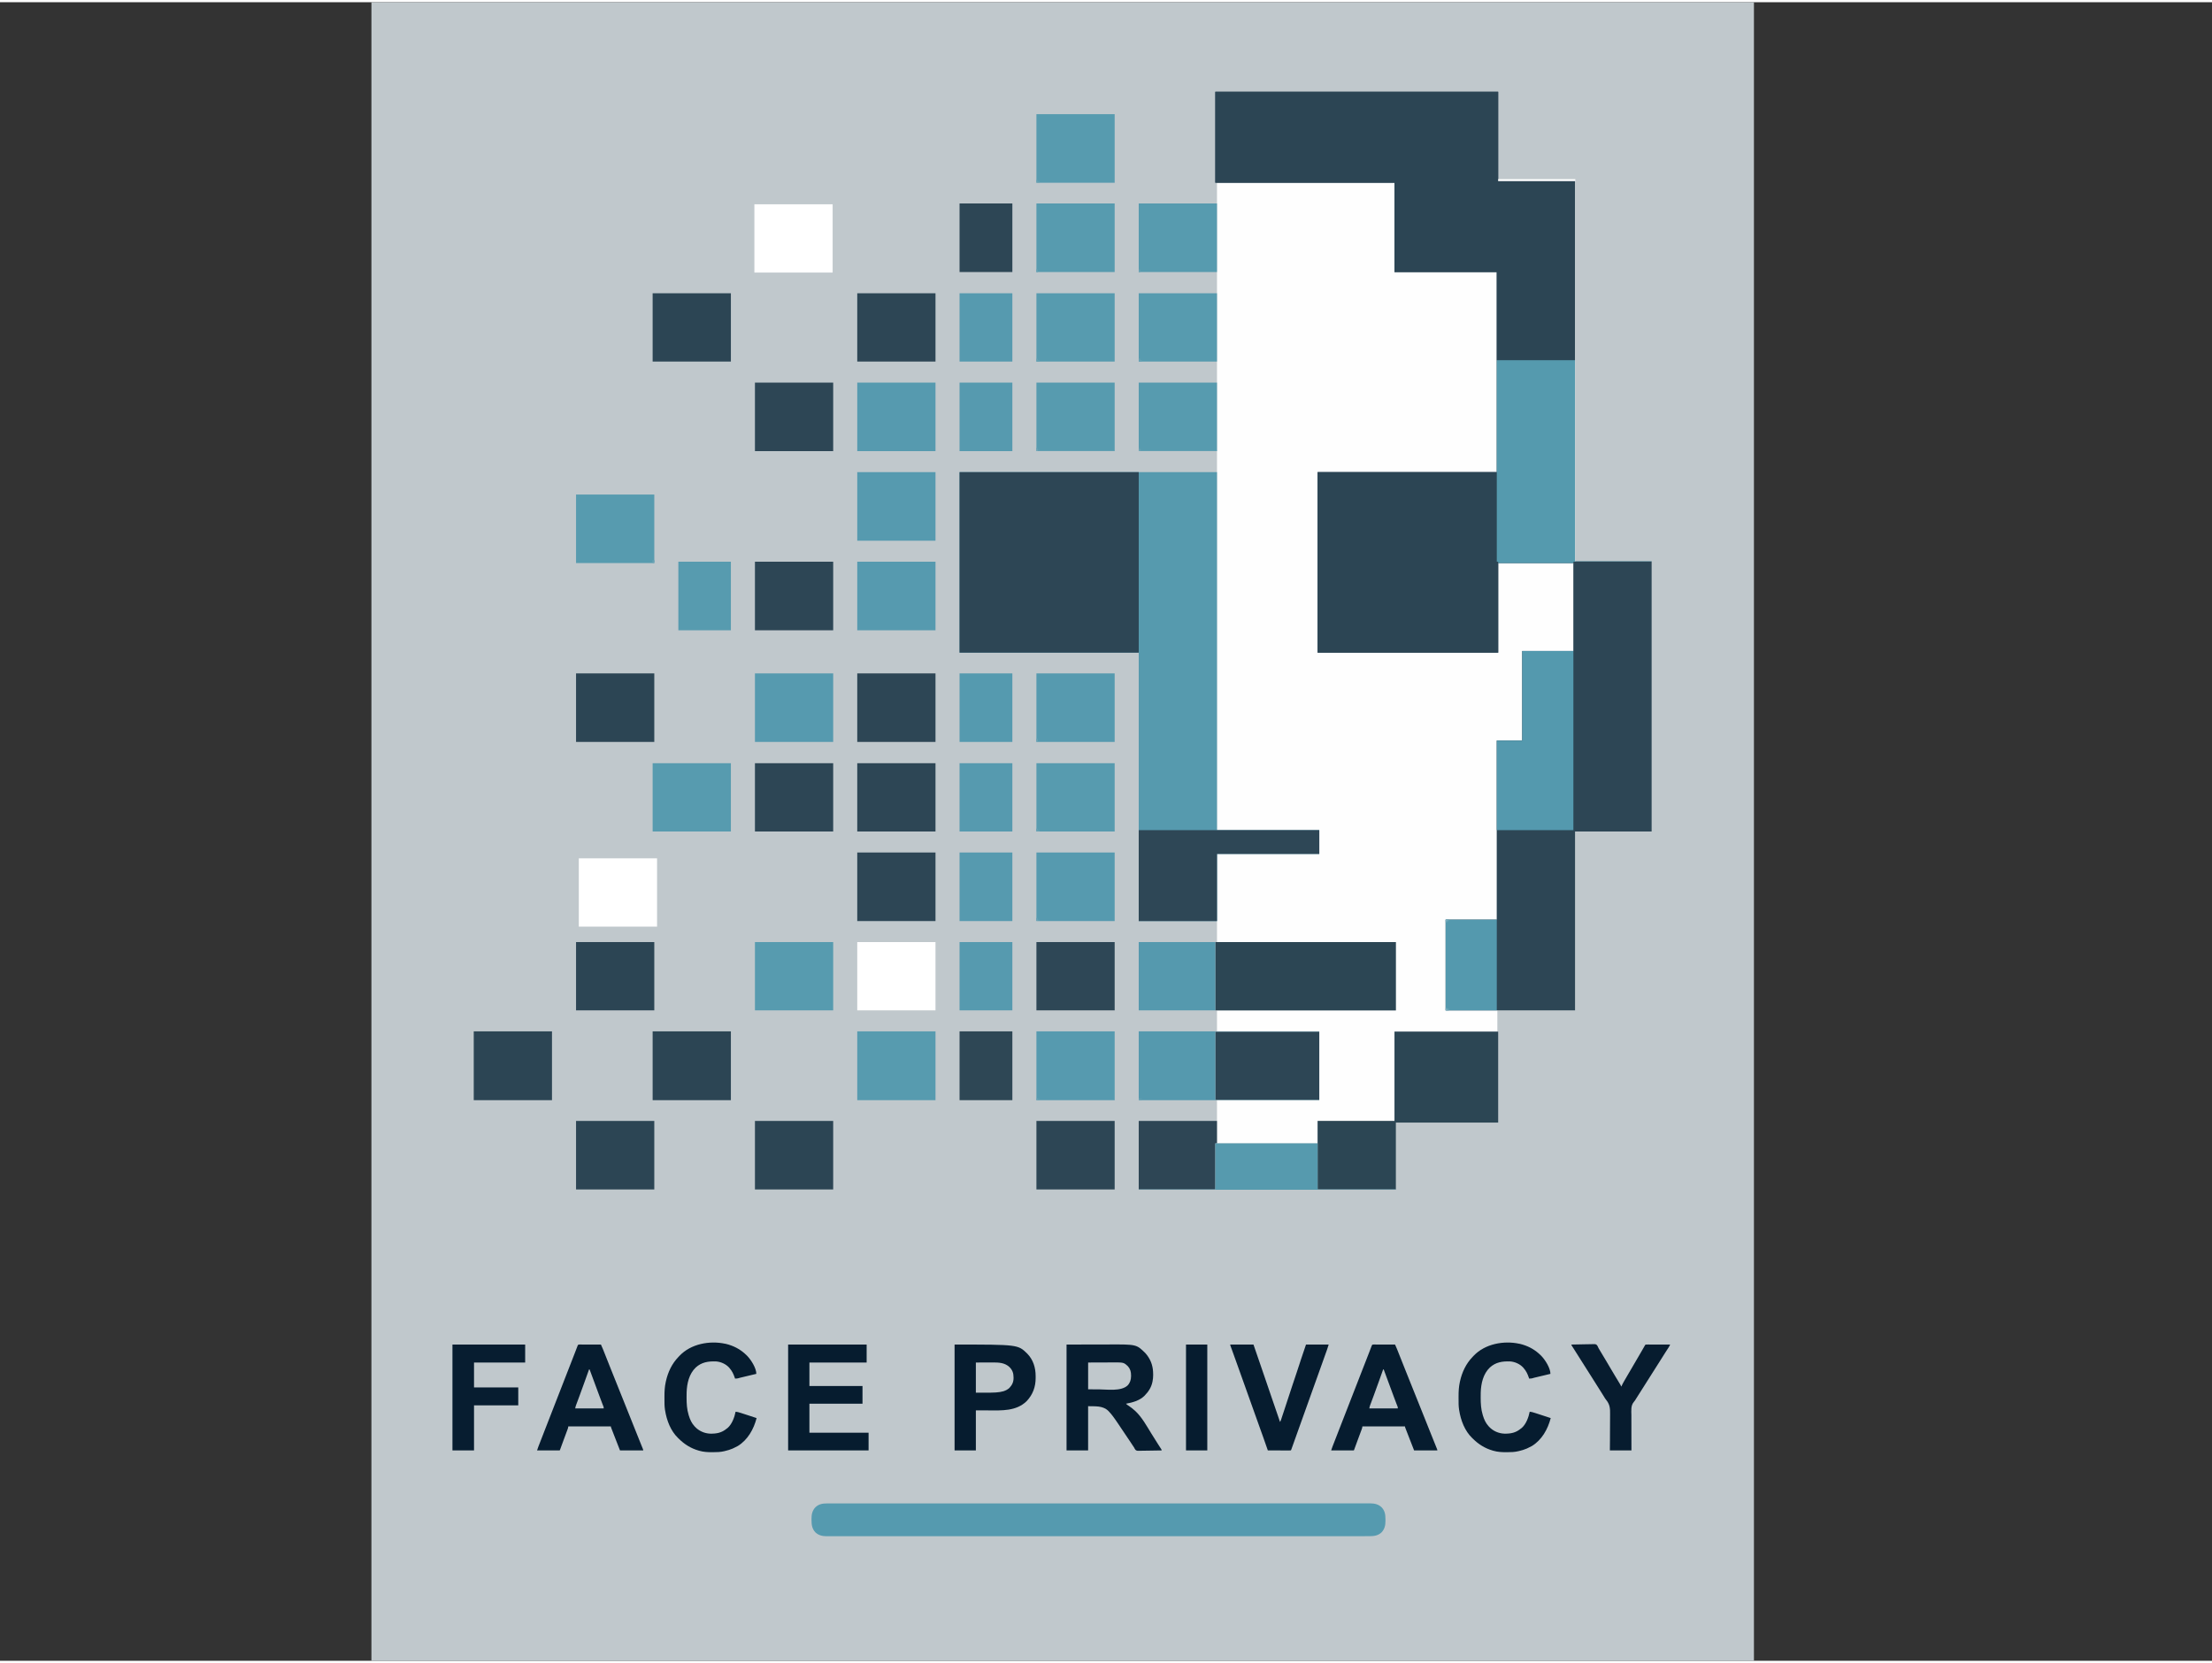 <svg xmlns:inkscape="http://www.inkscape.org/namespaces/inkscape" xmlns:sodipodi="http://sodipodi.sourceforge.net/DTD/sodipodi-0.dtd" xmlns="http://www.w3.org/2000/svg" xmlns:svg="http://www.w3.org/2000/svg" version="1.1" width="250" height="188" id="svg368" sodipodi:docname="logofaceprivacy.svg" inkscape:version="1.2 (dc2aeda, 2022-05-15)" viewBox="0 0 800 600">
  <rect x="0" y="0" width="800" height="600" fill="#333333" stroke="none"/>
  <defs id="defs372"/>
  <path d="m 134.335,0 c 165,0 330,0 500,0 0,198 0,396 0,600 -165,0 -330,0 -500,0 0,-198 0,-396 0,-600 z" fill="#c0c8cc" id="path132" style="stroke-width:0.1"/>
  <path d="m 440.135,65.3 c 21.186,0 42.372,0 64.2,0 0,10.659 0,21.318 0,32.3 12.21,0 24.42,0 37,0 0,23.892 0,47.784 0,72.4 -21.384,0 -42.768,0 -64.8,0 0,21.549 0,43.098 0,65.3 21.549,0 43.098,0 65.3,0 0,-10.692 0,-21.384 0,-32.4 8.976,0 17.952,0 27.2,0 0,10.494 0,20.988 0,31.8 -6.105,0 -12.21,0 -18.5,0 0,10.692 0,21.384 0,32.4 -3.036,0 -6.072,0 -9.2,0 0,21.384 0,42.768 0,64.8 -6.105,0 -12.21,0 -18.5,0 0,10.824 0,21.648 0,32.8 6.171,0 12.342,0 18.7,0 0,2.508 0,5.016 0,7.6 -12.276,0 -24.552,0 -37.2,0 0,10.692 0,21.384 0,32.4 -9.174,0 -18.348,0 -27.8,0 0,2.673 0,5.346 0,8.1 -12.012,0 -24.024,0 -36.4,0 0,-5.148 0,-10.296 0,-15.6 12.21,0 24.42,0 37,0 0,-8.217 0,-16.434 0,-24.9 -12.21,0 -24.42,0 -37,0 0,-2.475 0,-4.95 0,-7.5 21.351,0 42.702,0 64.7,0 0,-8.184 0,-16.368 0,-24.8 -21.351,0 -42.702,0 -64.7,0 0,-10.527 0,-21.054 0,-31.9 12.21,0 24.42,0 37,0 0,-2.838 0,-5.676 0,-8.6 -12.21,0 -24.42,0 -37,0 0,-77.286 0,-154.572 0,-234.2 z" fill="#fefefe" id="path134" style="stroke-width:0.1"/>
  <path d="m 439.535,32.4 c 33.759,0 67.518,0 102.3,0 0,10.659 0,21.318 0,32.3 9.174,0 18.348,0 27.8,0 0,45.408 0,90.816 0,137.6 9.141,0 18.282,0 27.7,0 0,32.241 0,64.482 0,97.7 -9.141,0 -18.282,0 -27.7,0 0,21.351 0,42.702 0,64.7 -15.444,0 -30.888,0 -46.8,0 0,-10.824 0,-21.648 0,-32.8 6.105,0 12.21,0 18.5,0 0,-21.384 0,-42.768 0,-64.8 3.036,0 6.072,0 9.2,0 0,-10.692 0,-21.384 0,-32.4 6.105,0 12.21,0 18.5,0 0,-10.494 0,-20.988 0,-31.8 -8.976,0 -17.952,0 -27.2,0 0,10.692 0,21.384 0,32.4 -21.549,0 -43.098,0 -65.3,0 0,-21.549 0,-43.098 0,-65.3 21.384,0 42.768,0 64.8,0 0,-23.892 0,-47.784 0,-72.4 -12.21,0 -24.42,0 -37,0 0,-10.659 0,-21.318 0,-32.3 -21.384,0 -42.768,0 -64.8,0 0,-10.857 0,-21.714 0,-32.9 z" fill="#2d4655" id="path136" style="stroke-width:0.1"/>
  <path d="m 347.035,170 c 30.723,0 61.446,0 93.1,0 0,42.735 0,85.47 0,129.5 12.21,0 24.42,0 37,0 0,2.838 0,5.676 0,8.6 -12.21,0 -24.42,0 -37,0 0,8.019 0,16.038 0,24.3 -9.339,0 -18.678,0 -28.3,0 0,-32.043 0,-64.086 0,-97.1 -21.384,0 -42.768,0 -64.8,0 0,-21.549 0,-43.098 0,-65.3 z" fill="#569aae" id="path138" style="stroke-width:0.1"/>
  <path d="m 439.535,32.4 c 33.759,0 67.518,0 102.3,0 0,10.659 0,21.318 0,32.3 9.174,0 18.348,0 27.8,0 0,21.384 0,42.768 0,64.8 -9.339,0 -18.678,0 -28.3,0 0,-10.527 0,-21.054 0,-31.9 -12.21,0 -24.42,0 -37,0 0,-10.659 0,-21.318 0,-32.3 -21.384,0 -42.768,0 -64.8,0 0,-10.857 0,-21.714 0,-32.9 z" fill="#2c4554" id="path140" style="stroke-width:0.1"/>
  <path d="m 476.535,170 c 21.384,0 42.768,0 64.8,0 0,10.692 0,21.384 0,32.4 0.165,0 0.33,0 0.5,0 0,10.857 0,21.714 0,32.9 -21.549,0 -43.098,0 -65.3,0 0,-21.549 0,-43.098 0,-65.3 z" fill="#2c4554" id="path142" style="stroke-width:0.1"/>
  <path d="m 347.035,170 c 21.384,0 42.768,0 64.8,0 0,21.549 0,43.098 0,65.3 -21.384,0 -42.768,0 -64.8,0 0,-21.549 0,-43.098 0,-65.3 z" fill="#2d4655" id="path144" style="stroke-width:0.1"/>
  <path d="m 299.246,543.075 c 0.141,-2.2e-4 0.282,-5.1e-4 0.422,-8.9e-4 0.386,-7.9e-4 0.773,-3.3e-4 1.159,3.3e-4 0.422,5e-4 0.844,-1.6e-4 1.266,-6.8e-4 0.743,-7.4e-4 1.485,-7.4e-4 2.227,-2.6e-4 1.112,7.2e-4 2.223,2.9e-4 3.335,-3.7e-4 1.894,-10e-4 3.789,-10e-4 5.683,-8.3e-4 1.92,3.9e-4 3.84,3.4e-4 5.76,-2.3e-4 0.182,-5e-5 0.182,-5e-5 0.367,-1.1e-4 0.494,-1.5e-4 0.987,-3e-4 1.481,-4.5e-4 4.6,-10e-4 9.2,-0.002 13.8,-0.002 0.068,10e-6 0.136,10e-6 0.206,10e-6 0.276,2e-5 0.552,3e-5 0.828,4e-5 0.762,4e-5 1.524,8e-5 2.286,1.1e-4 0.069,0 0.138,10e-6 0.208,10e-6 3.118,1.4e-4 6.237,-1.1e-4 9.355,-4.6e-4 0.417,-5e-5 0.834,-9e-5 1.251,-1.4e-4 0.103,-10e-6 0.103,-10e-6 0.209,-2e-5 0.139,-1e-5 0.279,-3e-5 0.418,-4e-5 0.349,-4e-5 0.698,-8e-5 1.047,-1.2e-4 0.069,-10e-6 0.138,-10e-6 0.21,-2e-5 0.35,-4e-5 0.7,-8e-5 1.05,-1.1e-4 3.266,-3.6e-4 6.532,-6.5e-4 9.798,-8.6e-4 0.071,-10e-6 0.142,-10e-6 0.216,-2e-5 4.535,-3e-4 9.07,-2.9e-4 13.605,-4e-5 0.223,10e-6 0.446,2e-5 0.669,3e-5 1.641,9e-5 3.283,1.8e-4 4.924,2.8e-4 0.15,10e-6 0.299,2e-5 0.449,2e-5 0.15,10e-6 0.3,2e-5 0.449,3e-5 0.074,0 0.148,10e-6 0.225,10e-6 0.375,3e-5 0.749,5e-5 1.124,7e-5 7.077,4.1e-4 14.155,5.2e-4 21.232,-7.2e-4 0.074,-1e-5 0.149,-2e-5 0.226,-4e-5 2.253,-3.9e-4 4.507,-8.3e-4 6.76,-10e-4 2.464,-4.9e-4 4.928,-9.7e-4 7.392,-0.001 0.074,-2e-5 0.147,-3e-5 0.223,-4e-5 4.607,-8.6e-4 9.213,-10e-4 13.82,-10e-4 0.071,0 0.142,-10e-6 0.216,-10e-6 3.124,-5e-5 6.249,-3e-5 9.373,10e-5 1.187,4e-5 2.375,8e-5 3.562,1.2e-4 0.278,0 0.556,10e-6 0.834,2e-5 3.188,1.1e-4 6.376,0 9.564,-7.6e-4 0.103,-3e-5 0.103,-3e-5 0.208,-5e-5 1.106,-2.7e-4 2.212,-5.5e-4 3.318,-8.3e-4 4.655,-10e-4 9.311,-10e-4 13.966,-7e-5 0.492,1.2e-4 0.985,2.4e-4 1.477,3.6e-4 0.121,3e-5 0.242,6e-5 0.366,9e-5 1.915,4.3e-4 3.83,-1.4e-4 5.745,-10e-4 1.882,-9.6e-4 3.764,-8.4e-4 5.645,4.2e-4 1.104,7e-4 2.208,5.8e-4 3.312,-7.4e-4 0.733,-8e-4 1.465,-5.1e-4 2.198,6.7e-4 0.416,6.3e-4 0.831,8e-4 1.247,-3.6e-4 0.378,-10e-4 0.755,-7e-4 1.133,7.3e-4 0.198,4e-4 0.397,-6.6e-4 0.595,-0.002 1.527,0.009 2.836,0.339 3.973,1.396 1.204,1.276 1.412,2.633 1.407,4.323 -3.2e-4,0.208 0.002,0.415 0.005,0.623 0.008,1.575 -0.297,2.938 -1.386,4.123 -1.243,1.176 -2.694,1.406 -4.348,1.4 -0.141,2.2e-4 -0.281,5.1e-4 -0.422,8.9e-4 -0.387,7.9e-4 -0.773,3.3e-4 -1.16,-3.3e-4 -0.422,-5e-4 -0.844,1.6e-4 -1.266,6.8e-4 -0.743,7.4e-4 -1.485,7.4e-4 -2.228,2.6e-4 -1.112,-7.2e-4 -2.223,-2.9e-4 -3.335,3.7e-4 -1.894,0.001 -3.789,0.001 -5.683,8.3e-4 -1.92,-3.9e-4 -3.841,-3.4e-4 -5.761,2.3e-4 -0.121,4e-5 -0.242,7e-5 -0.367,1.1e-4 -0.494,1.5e-4 -0.987,3e-4 -1.481,4.5e-4 -4.6,0.001 -9.2,0.002 -13.801,0.002 -0.068,-10e-6 -0.136,-10e-6 -0.207,-10e-6 -0.276,-2e-5 -0.552,-3e-5 -0.828,-4e-5 -0.762,-4e-5 -1.524,-8e-5 -2.287,-1.1e-4 -0.069,0 -0.138,-10e-6 -0.209,-10e-6 -3.119,-1.4e-4 -6.237,1.1e-4 -9.356,4.6e-4 -0.417,5e-5 -0.834,9e-5 -1.251,1.4e-4 -0.103,1e-5 -0.103,1e-5 -0.209,2e-5 -0.139,10e-6 -0.279,3e-5 -0.418,4e-5 -0.349,4e-5 -0.698,8e-5 -1.047,1.2e-4 -0.069,1e-5 -0.138,1e-5 -0.21,2e-5 -0.35,4e-5 -0.7,8e-5 -1.05,1.1e-4 -3.266,3.6e-4 -6.532,6.5e-4 -9.799,8.6e-4 -0.107,1e-5 -0.107,1e-5 -0.216,2e-5 -4.535,3e-4 -9.07,2.9e-4 -13.605,4e-5 -0.223,-10e-6 -0.446,-2e-5 -0.669,-3e-5 -1.642,-9e-5 -3.283,-1.8e-4 -4.925,-2.8e-4 -0.15,-10e-6 -0.299,-2e-5 -0.449,-2e-5 -0.15,-10e-6 -0.3,-2e-5 -0.449,-3e-5 -0.111,-10e-6 -0.111,-10e-6 -0.225,-10e-6 -0.375,-3e-5 -0.749,-5e-5 -1.124,-7e-5 -7.078,-4.1e-4 -14.156,-5.2e-4 -21.234,7.2e-4 -0.112,2e-5 -0.112,2e-5 -0.226,4e-5 -2.253,3.9e-4 -4.507,8.3e-4 -6.76,10e-4 -2.464,4.9e-4 -4.928,9.7e-4 -7.392,10e-4 -0.074,2e-5 -0.147,3e-5 -0.223,4e-5 -4.607,8.6e-4 -9.213,10e-4 -13.82,10e-4 -0.107,0 -0.107,0 -0.216,1e-5 -3.124,5e-5 -6.249,3e-5 -9.373,-1e-4 -1.187,-4e-5 -2.375,-8e-5 -3.562,-1.2e-4 -0.278,0 -0.556,-1e-5 -0.834,-2e-5 -3.188,-1.1e-4 -6.376,0 -9.564,7.6e-4 -0.103,3e-5 -0.103,3e-5 -0.208,5e-5 -1.106,2.7e-4 -2.212,5.5e-4 -3.318,8.3e-4 -4.656,10e-4 -9.311,10e-4 -13.967,7e-5 -0.492,-1.2e-4 -0.985,-2.4e-4 -1.477,-3.6e-4 -0.121,-3e-5 -0.242,-6e-5 -0.366,-9e-5 -1.915,-4.3e-4 -3.83,1.4e-4 -5.746,10e-4 -1.882,9.6e-4 -3.764,8.4e-4 -5.646,-4.2e-4 -1.104,-7e-4 -2.208,-5.8e-4 -3.312,7.4e-4 -0.733,8e-4 -1.466,5.1e-4 -2.198,-6.7e-4 -0.416,-6.3e-4 -0.831,-8e-4 -1.247,3.6e-4 -0.378,10e-4 -0.755,7e-4 -1.133,-7.3e-4 -0.198,-4e-4 -0.397,6.6e-4 -0.595,0.002 -1.526,-0.009 -2.832,-0.341 -3.974,-1.39 -1.166,-1.232 -1.412,-2.678 -1.407,-4.321 3.2e-4,-0.209 -0.002,-0.417 -0.005,-0.626 -0.008,-1.578 0.294,-2.946 1.392,-4.128 1.289,-1.215 2.651,-1.406 4.354,-1.4 z" fill="#559aaf" id="path146" style="stroke-width:0.1"/>
  <path d="m 541.335,129.5 c 9.339,0 18.678,0 28.3,0 0,24.024 0,48.048 0,72.8 9.141,0 18.282,0 27.7,0 0,0.033 0,0.066 0,0.1 -9.339,0 -18.678,0 -28.3,0 0,0.165 0,0.33 0,0.5 -8.976,0 -17.952,0 -27.2,0 0,-0.165 0,-0.33 0,-0.5 -0.165,0 -0.33,0 -0.5,0 0,-24.057 0,-48.114 0,-72.9 z" fill="#559aae" id="path148" style="stroke-width:0.1"/>
  <path d="m 504.335,372.4 c 12.375,0 24.75,0 37.5,0 0,10.857 0,21.714 0,32.9 -12.21,0 -24.42,0 -37,0 0,7.986 0,15.972 0,24.2 -9.339,0 -18.678,0 -28.3,0 0,-8.184 0,-16.368 0,-24.8 9.174,0 18.348,0 27.8,0 0,-10.659 0,-21.318 0,-32.3 z" fill="#2c4654" id="path150" style="stroke-width:0.1"/>
  <path d="m 439.535,340 c 21.549,0 43.098,0 65.3,0 0,8.151 0,16.302 0,24.7 -21.549,0 -43.098,0 -65.3,0 0,-8.151 0,-16.302 0,-24.7 z" fill="#2c4654" id="path152" style="stroke-width:0.1"/>
  <path d="m 550.535,234.7 c 6.105,0 12.21,0 18.5,0 0,21.384 0,42.768 0,64.8 -9.141,0 -18.282,0 -27.7,0 0,-10.692 0,-21.384 0,-32.4 3.036,0 6.072,0 9.2,0 0,-10.692 0,-21.384 0,-32.4 z" fill="#5499ae" id="path154" style="stroke-width:0.1"/>
  <path d="m 411.835,299.5 c 21.549,0 43.098,0 65.3,0 0,2.838 0,5.676 0,8.6 -12.21,0 -24.42,0 -37,0 0,8.019 0,16.038 0,24.3 -9.339,0 -18.678,0 -28.3,0 0,-10.857 0,-21.714 0,-32.9 z" fill="#2e4756" id="path156" style="stroke-width:0.1"/>
  <path d="m 439.535,372.4 c 12.408,0 24.816,0 37.6,0 0,8.151 0,16.302 0,24.7 -12.408,0 -24.816,0 -37.6,0 0,-8.151 0,-16.302 0,-24.7 z" fill="#2d4655" id="path158" style="stroke-width:0.1"/>
  <path d="m 385.735,485.6 c 3.102,-0.006 6.204,-0.012 9.4,-0.019 0.973,-0.003 1.946,-0.005 2.949,-0.008 1.204,-10e-4 1.204,-10e-4 1.771,-0.002 0.389,-2.8e-4 0.778,-10e-4 1.168,-0.003 9.989,-0.041 9.989,-0.041 13.198,3.114 0.182,0.199 0.349,0.404 0.514,0.617 0.105,0.135 0.105,0.135 0.211,0.273 1.512,2.063 2.106,4.23 2.107,6.765 0.001,0.114 0.002,0.228 0.004,0.346 10e-4,0.759 -0.072,1.473 -0.222,2.216 -0.02,0.1 -0.04,0.2 -0.061,0.303 -0.399,1.881 -1.406,3.443 -2.739,4.797 -0.071,0.073 -0.142,0.146 -0.214,0.222 -1.748,1.684 -4.274,2.352 -6.586,2.778 0.198,0.207 0.394,0.374 0.634,0.531 0.065,0.043 0.129,0.086 0.196,0.13 0.103,0.069 0.103,0.069 0.208,0.138 0.766,0.519 1.478,1.077 2.163,1.7 0.092,0.084 0.184,0.168 0.279,0.254 2.323,2.219 3.985,5.269 5.659,7.984 0.251,0.406 0.506,0.809 0.762,1.212 0.524,0.828 1.043,1.659 1.561,2.49 0.423,0.678 0.854,1.351 1.295,2.018 0.144,0.242 0.144,0.242 0.144,0.442 -1.186,0.025 -2.371,0.045 -3.557,0.057 -0.551,0.006 -1.101,0.013 -1.652,0.026 -0.532,0.012 -1.063,0.018 -1.595,0.021 -0.203,0.002 -0.405,0.006 -0.608,0.012 -1.583,0.045 -1.583,0.045 -2.079,-0.345 -0.208,-0.282 -0.361,-0.555 -0.509,-0.872 -0.08,-0.122 -0.162,-0.242 -0.247,-0.36 -0.07,-0.105 -0.139,-0.21 -0.211,-0.319 -0.06,-0.09 -0.06,-0.09 -0.121,-0.182 -0.086,-0.129 -0.171,-0.258 -0.257,-0.388 -0.238,-0.359 -0.476,-0.718 -0.715,-1.076 -0.051,-0.077 -0.102,-0.154 -0.155,-0.233 -0.79,-1.187 -1.59,-2.368 -2.388,-3.549 -0.118,-0.174 -0.235,-0.348 -0.353,-0.522 -0.057,-0.084 -0.113,-0.167 -0.171,-0.254 -0.346,-0.512 -0.689,-1.026 -1.031,-1.541 -0.346,-0.52 -0.696,-1.036 -1.058,-1.546 -0.05,-0.071 -0.1,-0.141 -0.152,-0.214 -0.147,-0.206 -0.294,-0.412 -0.442,-0.617 -0.042,-0.058 -0.083,-0.116 -0.126,-0.176 -0.517,-0.714 -1.061,-1.39 -1.674,-2.024 -0.068,-0.071 -0.137,-0.142 -0.207,-0.215 -2,-1.926 -4.653,-1.602 -7.293,-1.685 0,5.28 0,10.56 0,16 -2.574,0 -5.148,0 -7.8,0 0,-12.639 0,-25.278 0,-38.3 z" fill="#061c2f" id="path160" style="stroke-width:0.1"/>
  <path d="m 345.235,485.6 c 22.937,0 22.937,0 26.3,3.3 2.145,2.19 3.019,5.084 3.019,8.088 2.2e-4,0.215 0.002,0.431 0.004,0.646 0.013,3.267 -1.019,6.088 -3.285,8.466 -3.741,3.638 -8.979,3.347 -13.825,3.319 -2.234,-0.009 -2.234,-0.009 -4.513,-0.019 0,4.785 0,9.57 0,14.5 -2.541,0 -5.082,0 -7.7,0 0,-12.639 0,-25.278 0,-38.3 z" fill="#061c2f" id="path162" style="stroke-width:0.1"/>
  <path d="m 496.868,485.588 c 0.076,3.6e-4 0.153,7.2e-4 0.231,10e-4 0.12,-2e-5 0.12,-2e-5 0.242,-5e-5 0.266,7e-5 0.531,8.5e-4 0.797,0.002 0.184,1.9e-4 0.367,3.3e-4 0.551,4.3e-4 0.484,3.9e-4 0.969,0.001 1.453,0.002 0.494,10e-4 0.988,10e-4 1.482,0.002 0.97,10e-4 1.94,0.003 2.91,0.005 0.502,1.048 0.918,2.131 1.345,3.211 0.084,0.212 0.169,0.425 0.253,0.637 0.181,0.455 0.362,0.911 0.542,1.366 0.461,1.163 0.924,2.325 1.386,3.488 0.05,0.126 0.101,0.253 0.151,0.379 1.066,2.679 2.139,5.356 3.216,8.031 0.339,0.842 0.678,1.684 1.016,2.526 0.041,0.103 0.083,0.206 0.125,0.311 1.067,2.651 2.128,5.304 3.188,7.958 0.036,0.09 0.072,0.18 0.109,0.273 0.036,0.09 0.072,0.179 0.108,0.272 0.036,0.089 0.071,0.178 0.108,0.27 0.071,0.178 0.143,0.357 0.214,0.535 0.492,1.232 0.986,2.464 1.48,3.695 0.2,0.498 0.399,0.995 0.599,1.493 0.186,0.463 0.372,0.925 0.558,1.388 0.112,0.279 0.224,0.558 0.336,0.838 0.051,0.129 0.103,0.257 0.155,0.385 0.07,0.174 0.14,0.347 0.209,0.521 0.039,0.097 0.078,0.194 0.118,0.293 0.082,0.229 0.082,0.229 0.082,0.429 -2.772,0 -5.544,0 -8.4,0 -0.534,-1.366 -1.068,-2.733 -1.6,-4.1 -0.04,-0.103 -0.08,-0.205 -0.121,-0.311 -0.239,-0.613 -0.477,-1.226 -0.715,-1.839 -0.076,-0.196 -0.152,-0.392 -0.229,-0.588 -0.107,-0.275 -0.213,-0.549 -0.32,-0.824 -0.032,-0.082 -0.064,-0.164 -0.097,-0.249 -0.218,-0.566 -0.218,-0.566 -0.218,-0.789 -5.082,0 -10.164,0 -15.4,0 -0.033,0.198 -0.066,0.396 -0.1,0.6 -0.059,0.187 -0.123,0.373 -0.191,0.556 -0.059,0.16 -0.059,0.16 -0.12,0.324 -0.064,0.172 -0.064,0.172 -0.13,0.348 -0.068,0.184 -0.136,0.368 -0.205,0.553 -0.096,0.258 -0.192,0.516 -0.288,0.774 -0.118,0.318 -0.236,0.636 -0.354,0.955 -0.138,0.373 -0.277,0.747 -0.416,1.12 -0.324,0.872 -0.644,1.745 -0.959,2.621 -0.03,0.083 -0.06,0.167 -0.091,0.253 -0.026,0.072 -0.052,0.145 -0.079,0.219 -0.067,0.178 -0.067,0.178 -0.167,0.378 -2.706,0 -5.412,0 -8.2,0 0.337,-1.012 0.337,-1.012 0.478,-1.374 0.048,-0.124 0.048,-0.124 0.097,-0.25 0.034,-0.087 0.068,-0.174 0.103,-0.264 0.037,-0.094 0.073,-0.188 0.111,-0.285 0.12,-0.309 0.241,-0.618 0.361,-0.927 0.085,-0.219 0.17,-0.438 0.255,-0.657 0.177,-0.455 0.354,-0.91 0.531,-1.365 0.25,-0.643 0.499,-1.286 0.748,-1.929 0.805,-2.079 1.613,-4.157 2.427,-6.233 0.583,-1.487 1.162,-2.976 1.738,-4.465 0.65,-1.68 1.304,-3.358 1.961,-5.034 0.623,-1.59 1.241,-3.182 1.858,-4.774 0.619,-1.598 1.242,-3.194 1.867,-4.789 0.405,-1.033 0.809,-2.067 1.206,-3.104 0.035,-0.092 0.07,-0.184 0.107,-0.279 0.167,-0.436 0.334,-0.872 0.5,-1.309 0.059,-0.153 0.117,-0.307 0.176,-0.46 0.027,-0.07 0.053,-0.14 0.081,-0.213 0.21,-0.549 0.233,-0.6 0.827,-0.601 z" fill="#061c2f" id="path164" style="stroke-width:0.1"/>
  <path d="m 209.668,485.588 c 0.076,3.6e-4 0.153,7.2e-4 0.231,10e-4 0.12,-2e-5 0.12,-2e-5 0.242,-5e-5 0.266,7e-5 0.531,8.5e-4 0.797,0.002 0.184,1.9e-4 0.367,3.3e-4 0.551,4.3e-4 0.484,3.9e-4 0.969,0.001 1.453,0.002 0.494,10e-4 0.988,10e-4 1.482,0.002 0.97,10e-4 1.94,0.003 2.91,0.005 0.502,1.048 0.918,2.131 1.345,3.211 0.084,0.212 0.169,0.425 0.253,0.637 0.181,0.455 0.362,0.911 0.542,1.366 0.461,1.163 0.924,2.325 1.386,3.488 0.05,0.126 0.101,0.253 0.151,0.379 1.066,2.679 2.139,5.356 3.216,8.031 0.339,0.842 0.678,1.684 1.016,2.526 0.041,0.103 0.083,0.206 0.125,0.311 1.067,2.651 2.128,5.304 3.188,7.958 0.036,0.09 0.072,0.18 0.109,0.273 0.036,0.09 0.072,0.179 0.108,0.272 0.036,0.089 0.071,0.178 0.108,0.27 0.071,0.178 0.143,0.357 0.214,0.535 0.492,1.232 0.986,2.464 1.48,3.695 0.2,0.498 0.399,0.995 0.599,1.493 0.186,0.463 0.372,0.925 0.558,1.388 0.112,0.279 0.224,0.558 0.336,0.838 0.052,0.129 0.103,0.257 0.155,0.385 0.07,0.174 0.14,0.347 0.209,0.521 0.039,0.097 0.078,0.194 0.118,0.293 0.082,0.229 0.082,0.229 0.082,0.429 -2.772,0 -5.544,0 -8.4,0 -0.534,-1.366 -1.068,-2.733 -1.6,-4.1 -0.04,-0.103 -0.08,-0.205 -0.121,-0.311 -0.239,-0.613 -0.477,-1.226 -0.715,-1.839 -0.076,-0.196 -0.152,-0.392 -0.229,-0.588 -0.107,-0.275 -0.213,-0.549 -0.32,-0.824 -0.032,-0.082 -0.064,-0.164 -0.097,-0.249 -0.218,-0.566 -0.218,-0.566 -0.218,-0.789 -5.082,0 -10.164,0 -15.4,0 -0.033,0.198 -0.066,0.396 -0.1,0.6 -0.059,0.187 -0.123,0.373 -0.191,0.556 -0.059,0.16 -0.059,0.16 -0.12,0.324 -0.064,0.172 -0.064,0.172 -0.13,0.348 -0.068,0.184 -0.136,0.368 -0.205,0.553 -0.096,0.258 -0.192,0.516 -0.288,0.774 -0.118,0.318 -0.236,0.636 -0.354,0.955 -0.138,0.373 -0.277,0.747 -0.416,1.12 -0.324,0.872 -0.644,1.745 -0.959,2.621 -0.03,0.083 -0.06,0.167 -0.091,0.253 -0.026,0.072 -0.052,0.145 -0.079,0.219 -0.067,0.178 -0.067,0.178 -0.167,0.378 -2.706,0 -5.412,0 -8.2,0 0.337,-1.012 0.337,-1.012 0.478,-1.374 0.048,-0.124 0.048,-0.124 0.097,-0.25 0.034,-0.087 0.068,-0.174 0.103,-0.264 0.037,-0.094 0.073,-0.188 0.111,-0.285 0.12,-0.309 0.241,-0.618 0.361,-0.927 0.085,-0.219 0.17,-0.438 0.255,-0.657 0.177,-0.455 0.354,-0.91 0.531,-1.365 0.25,-0.643 0.499,-1.286 0.748,-1.929 0.805,-2.079 1.613,-4.157 2.427,-6.233 0.583,-1.487 1.162,-2.976 1.738,-4.465 0.65,-1.68 1.304,-3.358 1.961,-5.034 0.623,-1.59 1.241,-3.182 1.858,-4.774 0.619,-1.598 1.242,-3.194 1.867,-4.789 0.405,-1.033 0.809,-2.067 1.206,-3.104 0.035,-0.092 0.07,-0.184 0.107,-0.279 0.167,-0.436 0.334,-0.872 0.5,-1.309 0.059,-0.153 0.117,-0.307 0.176,-0.46 0.027,-0.07 0.053,-0.14 0.081,-0.213 0.21,-0.549 0.233,-0.6 0.827,-0.601 z" fill="#061c2f" id="path166" style="stroke-width:0.1"/>
  <path d="m 374.835,372.3 c 9.339,0 18.678,0 28.3,0 0,8.217 0,16.434 0,24.9 -9.339,0 -18.678,0 -28.3,0 0,-8.217 0,-16.434 0,-24.9 z" fill="#569aaf" id="path168" style="stroke-width:0.1"/>
  <path d="m 310.035,372.3 c 9.339,0 18.678,0 28.3,0 0,8.217 0,16.434 0,24.9 -9.339,0 -18.678,0 -28.3,0 0,-8.217 0,-16.434 0,-24.9 z" fill="#579baf" id="path170" style="stroke-width:0.1"/>
  <path d="m 236.035,372.3 c 9.339,0 18.678,0 28.3,0 0,8.217 0,16.434 0,24.9 -9.339,0 -18.678,0 -28.3,0 0,-8.217 0,-16.434 0,-24.9 z" fill="#2c4554" id="path172" style="stroke-width:0.1"/>
  <path d="m 171.335,372.3 c 9.339,0 18.678,0 28.3,0 0,8.217 0,16.434 0,24.9 -9.339,0 -18.678,0 -28.3,0 0,-8.217 0,-16.434 0,-24.9 z" fill="#2c4554" id="path174" style="stroke-width:0.1"/>
  <path d="m 374.835,404.7 c 9.339,0 18.678,0 28.3,0 0,8.184 0,16.368 0,24.8 -9.339,0 -18.678,0 -28.3,0 0,-8.184 0,-16.368 0,-24.8 z" fill="#2d4655" id="path176" style="stroke-width:0.1"/>
  <path d="m 273.035,404.7 c 9.339,0 18.678,0 28.3,0 0,8.184 0,16.368 0,24.8 -9.339,0 -18.678,0 -28.3,0 0,-8.184 0,-16.368 0,-24.8 z" fill="#2c4554" id="path178" style="stroke-width:0.1"/>
  <path d="m 208.335,404.7 c 9.339,0 18.678,0 28.3,0 0,8.184 0,16.368 0,24.8 -9.339,0 -18.678,0 -28.3,0 0,-8.184 0,-16.368 0,-24.8 z" fill="#2c4554" id="path180" style="stroke-width:0.1"/>
  <path d="m 374.835,307.6 c 9.339,0 18.678,0 28.3,0 0,8.184 0,16.368 0,24.8 -9.339,0 -18.678,0 -28.3,0 0,-8.184 0,-16.368 0,-24.8 z" fill="#569aaf" id="path182" style="stroke-width:0.1"/>
  <path d="m 310.035,307.6 c 9.339,0 18.678,0 28.3,0 0,8.184 0,16.368 0,24.8 -9.339,0 -18.678,0 -28.3,0 0,-8.184 0,-16.368 0,-24.8 z" fill="#2d4655" id="path184" style="stroke-width:0.1"/>
  <path d="m 310.035,242.8 c 9.339,0 18.678,0 28.3,0 0,8.184 0,16.368 0,24.8 -9.339,0 -18.678,0 -28.3,0 0,-8.184 0,-16.368 0,-24.8 z" fill="#2d4655" id="path186" style="stroke-width:0.1"/>
  <path d="m 374.835,242.8 c 9.339,0 18.678,0 28.3,0 0,8.184 0,16.368 0,24.8 -9.339,0 -18.678,0 -28.3,0 0,-8.184 0,-16.368 0,-24.8 z" fill="#569aaf" id="path188" style="stroke-width:0.1"/>
  <path d="m 273.035,242.8 c 9.339,0 18.678,0 28.3,0 0,8.184 0,16.368 0,24.8 -9.339,0 -18.678,0 -28.3,0 0,-8.184 0,-16.368 0,-24.8 z" fill="#569aaf" id="path190" style="stroke-width:0.1"/>
  <path d="m 208.335,242.8 c 9.339,0 18.678,0 28.3,0 0,8.184 0,16.368 0,24.8 -9.339,0 -18.678,0 -28.3,0 0,-8.184 0,-16.368 0,-24.8 z" fill="#2c4554" id="path192" style="stroke-width:0.1"/>
  <path d="m 310.035,202.4 c 9.339,0 18.678,0 28.3,0 0,8.184 0,16.368 0,24.8 -9.339,0 -18.678,0 -28.3,0 0,-8.184 0,-16.368 0,-24.8 z" fill="#569aaf" id="path194" style="stroke-width:0.1"/>
  <path d="m 273.035,202.4 c 9.339,0 18.678,0 28.3,0 0,8.184 0,16.368 0,24.8 -9.339,0 -18.678,0 -28.3,0 0,-8.184 0,-16.368 0,-24.8 z" fill="#2d4655" id="path196" style="stroke-width:0.1"/>
  <path d="m 208.335,178.1 c 9.339,0 18.678,0 28.3,0 0,8.184 0,16.368 0,24.8 -9.339,0 -18.678,0 -28.3,0 0,-8.184 0,-16.368 0,-24.8 z" fill="#579baf" id="path198" style="stroke-width:0.1"/>
  <path d="m 310.035,170 c 9.339,0 18.678,0 28.3,0 0,8.184 0,16.368 0,24.8 -9.339,0 -18.678,0 -28.3,0 0,-8.184 0,-16.368 0,-24.8 z" fill="#569aaf" id="path200" style="stroke-width:0.1"/>
  <path d="m 411.835,137.6 c 9.339,0 18.678,0 28.3,0 0,8.184 0,16.368 0,24.8 -9.339,0 -18.678,0 -28.3,0 0,-8.184 0,-16.368 0,-24.8 z" fill="#579baf" id="path202" style="stroke-width:0.1"/>
  <path d="m 374.835,137.6 c 9.339,0 18.678,0 28.3,0 0,8.184 0,16.368 0,24.8 -9.339,0 -18.678,0 -28.3,0 0,-8.184 0,-16.368 0,-24.8 z" fill="#579baf" id="path204" style="stroke-width:0.1"/>
  <path d="m 310.035,137.6 c 9.339,0 18.678,0 28.3,0 0,8.184 0,16.368 0,24.8 -9.339,0 -18.678,0 -28.3,0 0,-8.184 0,-16.368 0,-24.8 z" fill="#569aaf" id="path206" style="stroke-width:0.1"/>
  <path d="m 273.035,137.6 c 9.339,0 18.678,0 28.3,0 0,8.184 0,16.368 0,24.8 -9.339,0 -18.678,0 -28.3,0 0,-8.184 0,-16.368 0,-24.8 z" fill="#2d4655" id="path208" style="stroke-width:0.1"/>
  <path d="m 411.835,72.8 c 9.339,0 18.678,0 28.3,0 0,8.184 0,16.368 0,24.8 -9.339,0 -18.678,0 -28.3,0 0,-8.184 0,-16.368 0,-24.8 z" fill="#579baf" id="path210" style="stroke-width:0.1"/>
  <path d="m 374.835,72.8 c 9.339,0 18.678,0 28.3,0 0,8.184 0,16.368 0,24.8 -9.339,0 -18.678,0 -28.3,0 0,-8.184 0,-16.368 0,-24.8 z" fill="#579baf" id="path212" style="stroke-width:0.1"/>
  <path d="m 374.835,40.5 c 9.339,0 18.678,0 28.3,0 0,8.184 0,16.368 0,24.8 -9.339,0 -18.678,0 -28.3,0 0,-8.184 0,-16.368 0,-24.8 z" fill="#579baf" id="path214" style="stroke-width:0.1"/>
  <path d="m 374.835,340 c 9.339,0 18.678,0 28.3,0 0,8.151 0,16.302 0,24.7 -9.339,0 -18.678,0 -28.3,0 0,-8.151 0,-16.302 0,-24.7 z" fill="#2e4756" id="path216" style="stroke-width:0.1"/>
  <path d="m 310.035,340 c 9.339,0 18.678,0 28.3,0 0,8.151 0,16.302 0,24.7 -9.339,0 -18.678,0 -28.3,0 0,-8.151 0,-16.302 0,-24.7 z" fill="#ffffff" id="path218" style="stroke-width:0.1"/>
  <path d="m 273.035,340 c 9.339,0 18.678,0 28.3,0 0,8.151 0,16.302 0,24.7 -9.339,0 -18.678,0 -28.3,0 0,-8.151 0,-16.302 0,-24.7 z" fill="#579baf" id="path220" style="stroke-width:0.1"/>
  <path d="m 208.335,340 c 9.339,0 18.678,0 28.3,0 0,8.151 0,16.302 0,24.7 -9.339,0 -18.678,0 -28.3,0 0,-8.151 0,-16.302 0,-24.7 z" fill="#2c4554" id="path222" style="stroke-width:0.1"/>
  <path d="m 209.335,309.7 c 9.339,0 18.678,0 28.3,0 0,8.151 0,16.302 0,24.7 -9.339,0 -18.678,0 -28.3,0 0,-8.151 0,-16.302 0,-24.7 z" fill="#ffffff" id="path224" style="stroke-width:0.1"/>
  <path d="m 374.835,275.3 c 9.339,0 18.678,0 28.3,0 0,8.151 0,16.302 0,24.7 -9.339,0 -18.678,0 -28.3,0 0,-8.151 0,-16.302 0,-24.7 z" fill="#579baf" id="path226" style="stroke-width:0.1"/>
  <path d="m 310.035,275.3 c 9.339,0 18.678,0 28.3,0 0,8.151 0,16.302 0,24.7 -9.339,0 -18.678,0 -28.3,0 0,-8.151 0,-16.302 0,-24.7 z" fill="#2d4655" id="path228" style="stroke-width:0.1"/>
  <path d="m 273.035,275.3 c 9.339,0 18.678,0 28.3,0 0,8.151 0,16.302 0,24.7 -9.339,0 -18.678,0 -28.3,0 0,-8.151 0,-16.302 0,-24.7 z" fill="#2d4655" id="path230" style="stroke-width:0.1"/>
  <path d="m 236.035,275.3 c 9.339,0 18.678,0 28.3,0 0,8.151 0,16.302 0,24.7 -9.339,0 -18.678,0 -28.3,0 0,-8.151 0,-16.302 0,-24.7 z" fill="#579baf" id="path232" style="stroke-width:0.1"/>
  <path d="m 411.835,105.3 c 9.339,0 18.678,0 28.3,0 0,8.151 0,16.302 0,24.7 -9.339,0 -18.678,0 -28.3,0 0,-8.151 0,-16.302 0,-24.7 z" fill="#579baf" id="path234" style="stroke-width:0.1"/>
  <path d="m 374.835,105.3 c 9.339,0 18.678,0 28.3,0 0,8.151 0,16.302 0,24.7 -9.339,0 -18.678,0 -28.3,0 0,-8.151 0,-16.302 0,-24.7 z" fill="#579baf" id="path236" style="stroke-width:0.1"/>
  <path d="m 310.035,105.3 c 9.339,0 18.678,0 28.3,0 0,8.151 0,16.302 0,24.7 -9.339,0 -18.678,0 -28.3,0 0,-8.151 0,-16.302 0,-24.7 z" fill="#2d4655" id="path238" style="stroke-width:0.1"/>
  <path d="m 236.035,105.3 c 9.339,0 18.678,0 28.3,0 0,8.151 0,16.302 0,24.7 -9.339,0 -18.678,0 -28.3,0 0,-8.151 0,-16.302 0,-24.7 z" fill="#2c4554" id="path240" style="stroke-width:0.1"/>
  <path d="m 272.835,73.1 c 9.339,0 18.678,0 28.3,0 0,8.151 0,16.302 0,24.7 -9.339,0 -18.678,0 -28.3,0 0,-8.151 0,-16.302 0,-24.7 z" fill="#ffffff" id="path242" style="stroke-width:0.1"/>
  <path d="m 411.835,372.3 c 21.549,0 43.098,0 65.3,0 0,0.033 0,0.066 0,0.1 -12.408,0 -24.816,0 -37.6,0 0,8.151 0,16.302 0,24.7 12.408,0 24.816,0 37.6,0 0,0.033 0,0.066 0,0.1 -21.549,0 -43.098,0 -65.3,0 0,-8.217 0,-16.434 0,-24.9 z" fill="#5599ae" id="path244" style="stroke-width:0.1"/>
  <path d="m 411.835,404.7 c 9.339,0 18.678,0 28.3,0 0,2.673 0,5.346 0,8.1 -0.198,0 -0.396,0 -0.6,0 0,5.511 0,11.022 0,16.7 -9.141,0 -18.282,0 -27.7,0 0,-8.184 0,-16.368 0,-24.8 z" fill="#2e4655" id="path246" style="stroke-width:0.1"/>
  <path d="m 285.035,485.6 c 9.372,0 18.744,0 28.4,0 0,2.145 0,4.29 0,6.5 -6.831,0 -13.662,0 -20.7,0 0,2.805 0,5.61 0,8.5 6.336,0 12.672,0 19.2,0 0,2.112 0,4.224 0,6.4 -6.336,0 -12.672,0 -19.2,0 0,3.465 0,6.93 0,10.5 7.062,0 14.124,0 21.4,0 0,2.112 0,4.224 0,6.4 -9.603,0 -19.206,0 -29.1,0 0,-12.639 0,-25.278 0,-38.3 z" fill="#061c2f" id="path248" style="stroke-width:0.1"/>
  <path d="m 411.835,340 c 9.141,0 18.282,0 27.7,0 0,8.151 0,16.302 0,24.7 -9.141,0 -18.282,0 -27.7,0 0,-8.151 0,-16.302 0,-24.7 z" fill="#5599ae" id="path250" style="stroke-width:0.1"/>
  <path d="m 439.535,412.8 c 12.21,0 24.42,0 37,0 0,5.511 0,11.022 0,16.7 9.339,0 18.678,0 28.3,0 0,0.033 0,0.066 0,0.1 -30.69,0 -61.38,0 -93,0 0,-0.033 0,-0.066 0,-0.1 9.141,0 18.282,0 27.7,0 0,-5.511 0,-11.022 0,-16.7 z" fill="#569aae" id="path252" style="stroke-width:0.1"/>
  <path d="m 522.835,331.9 c 6.105,0 12.21,0 18.5,0 0,10.824 0,21.648 0,32.8 -6.105,0 -12.21,0 -18.5,0 0,-10.824 0,-21.648 0,-32.8 z" fill="#5499ae" id="path254" style="stroke-width:0.1"/>
  <path d="m 549.435,485.3 c 0.159,0.031 0.159,0.031 0.321,0.062 0.299,0.066 0.587,0.147 0.879,0.238 0.106,0.032 0.106,0.032 0.213,0.066 2.472,0.772 4.551,2.015 6.387,3.835 0.081,0.08 0.162,0.16 0.246,0.242 1.388,1.452 3.254,4.389 3.254,6.458 -1.457,0.374 -2.918,0.723 -4.387,1.046 -0.761,0.168 -0.761,0.168 -1.515,0.364 -0.067,0.018 -0.133,0.037 -0.202,0.056 -0.184,0.052 -0.368,0.105 -0.552,0.158 -0.358,0.079 -0.678,0.089 -1.044,0.076 -0.036,-0.11 -0.073,-0.22 -0.11,-0.333 -0.443,-1.315 -0.966,-2.413 -1.89,-3.467 -0.06,-0.07 -0.121,-0.14 -0.183,-0.212 -1.17,-1.264 -3.006,-2.082 -4.717,-2.188 -2.778,-0.089 -5.17,0.26 -7.294,2.188 -2.434,2.314 -3.209,5.792 -3.313,9.036 -0.014,0.567 -0.017,1.134 -0.018,1.701 -10e-5,0.087 -2e-4,0.174 -3.1e-4,0.264 0.002,2.068 0.116,4.122 0.725,6.111 0.036,0.123 0.072,0.246 0.109,0.373 0.424,1.373 1.011,2.661 1.991,3.727 0.112,0.126 0.112,0.126 0.227,0.255 1.417,1.511 3.434,2.401 5.494,2.473 2.313,0.046 4.161,-0.301 5.979,-1.827 0.148,-0.108 0.148,-0.108 0.3,-0.219 1.586,-1.358 2.519,-3.899 2.9,-5.881 0.724,0.058 1.373,0.264 2.061,0.489 0.18,0.058 0.18,0.058 0.365,0.118 0.319,0.103 0.637,0.207 0.955,0.311 0.321,0.105 0.641,0.208 0.962,0.312 1.087,0.352 2.173,0.707 3.257,1.07 -1.045,4.018 -3.189,7.877 -6.8,10.1 -0.52,0.295 -1.057,0.552 -1.6,0.8 -0.151,0.071 -0.151,0.071 -0.305,0.143 -0.869,0.387 -1.773,0.634 -2.695,0.857 -0.079,0.02 -0.157,0.04 -0.238,0.061 -1.391,0.344 -2.774,0.376 -4.199,0.377 -0.089,1.9e-4 -0.179,3.8e-4 -0.271,5.8e-4 -1.561,-3.8e-4 -3.097,-0.075 -4.604,-0.513 -0.093,-0.026 -0.186,-0.053 -0.282,-0.08 -2.819,-0.82 -5.143,-2.279 -7.205,-4.345 -0.062,-0.059 -0.125,-0.118 -0.189,-0.178 -2.698,-2.575 -4.144,-6.407 -4.711,-10.022 -0.027,-0.16 -0.027,-0.16 -0.055,-0.324 -0.183,-1.227 -0.175,-2.452 -0.171,-3.691 10e-4,-0.372 0,-0.743 -10e-4,-1.115 -0.001,-1.721 0.088,-3.378 0.452,-5.064 0.022,-0.101 0.043,-0.202 0.066,-0.306 0.735,-3.33 2.177,-6.39 4.562,-8.848 0.14,-0.145 0.278,-0.292 0.415,-0.439 4.08,-4.268 10.803,-5.517 16.432,-4.313 z" fill="#061c2f" id="path256" style="stroke-width:0.1"/>
  <path d="m 262.235,485.3 c 0.159,0.031 0.159,0.031 0.321,0.062 0.299,0.066 0.587,0.147 0.879,0.238 0.106,0.032 0.106,0.032 0.213,0.066 2.472,0.772 4.551,2.015 6.387,3.835 0.081,0.08 0.162,0.16 0.246,0.242 1.388,1.452 3.254,4.389 3.254,6.458 -1.457,0.374 -2.918,0.723 -4.387,1.046 -0.761,0.168 -0.761,0.168 -1.515,0.364 -0.067,0.018 -0.133,0.037 -0.202,0.056 -0.184,0.052 -0.368,0.105 -0.552,0.158 -0.358,0.079 -0.678,0.089 -1.044,0.076 -0.036,-0.11 -0.073,-0.22 -0.11,-0.333 -0.443,-1.315 -0.966,-2.413 -1.89,-3.467 -0.06,-0.07 -0.121,-0.14 -0.183,-0.212 -1.17,-1.264 -3.006,-2.082 -4.717,-2.188 -2.778,-0.089 -5.17,0.26 -7.294,2.188 -2.434,2.314 -3.209,5.792 -3.313,9.036 -0.014,0.567 -0.017,1.134 -0.018,1.701 -1e-4,0.087 -2e-4,0.174 -3.1e-4,0.264 0.002,2.068 0.116,4.122 0.725,6.111 0.036,0.123 0.072,0.246 0.109,0.373 0.424,1.373 1.011,2.661 1.991,3.727 0.112,0.126 0.112,0.126 0.227,0.255 1.417,1.511 3.434,2.401 5.494,2.473 2.313,0.046 4.161,-0.301 5.979,-1.827 0.148,-0.108 0.148,-0.108 0.3,-0.219 1.586,-1.358 2.519,-3.899 2.9,-5.881 0.724,0.058 1.373,0.264 2.061,0.489 0.18,0.058 0.18,0.058 0.365,0.118 0.319,0.103 0.637,0.207 0.955,0.311 0.321,0.105 0.641,0.208 0.962,0.312 1.087,0.352 2.173,0.707 3.257,1.07 -1.045,4.018 -3.189,7.877 -6.8,10.1 -0.52,0.295 -1.057,0.552 -1.6,0.8 -0.151,0.071 -0.151,0.071 -0.305,0.143 -0.869,0.387 -1.773,0.634 -2.695,0.857 -0.079,0.02 -0.157,0.04 -0.238,0.061 -1.391,0.344 -2.774,0.376 -4.199,0.377 -0.089,1.9e-4 -0.179,3.8e-4 -0.271,5.8e-4 -1.561,-3.8e-4 -3.097,-0.075 -4.604,-0.513 -0.093,-0.026 -0.186,-0.053 -0.282,-0.08 -2.819,-0.82 -5.143,-2.279 -7.205,-4.345 -0.062,-0.059 -0.125,-0.118 -0.189,-0.178 -2.698,-2.575 -4.144,-6.407 -4.711,-10.022 -0.027,-0.16 -0.027,-0.16 -0.055,-0.324 -0.183,-1.227 -0.175,-2.452 -0.171,-3.691 10e-4,-0.372 0,-0.743 -0.001,-1.115 -0.001,-1.721 0.088,-3.378 0.452,-5.064 0.022,-0.101 0.043,-0.202 0.066,-0.306 0.735,-3.33 2.177,-6.39 4.562,-8.848 0.14,-0.145 0.278,-0.292 0.415,-0.439 4.08,-4.268 10.803,-5.517 16.432,-4.313 z" fill="#061c2f" id="path258" style="stroke-width:0.1"/>
  <path d="m 444.935,485.6 c 2.772,0 5.544,0 8.4,0 0.882,2.512 1.749,5.028 2.6,7.55 0.602,1.784 1.206,3.567 1.831,5.344 0.719,2.044 1.409,4.097 2.101,6.151 0.807,2.395 1.623,4.786 2.463,7.17 0.208,0.593 0.409,1.188 0.605,1.785 0.193,-0.289 0.285,-0.517 0.393,-0.844 0.037,-0.112 0.075,-0.224 0.114,-0.34 0.041,-0.123 0.081,-0.246 0.123,-0.372 0.043,-0.131 0.087,-0.261 0.13,-0.392 0.092,-0.277 0.184,-0.553 0.275,-0.83 0.113,-0.34 0.226,-0.68 0.339,-1.021 0.511,-1.535 1.015,-3.073 1.515,-4.612 0.512,-1.578 1.03,-3.154 1.555,-4.727 0.031,-0.093 0.062,-0.186 0.094,-0.282 0.252,-0.755 0.504,-1.509 0.757,-2.264 0.221,-0.66 0.441,-1.319 0.661,-1.979 0.031,-0.093 0.062,-0.186 0.094,-0.281 0.34,-1.019 0.678,-2.039 1.01,-3.061 0.03,-0.092 0.059,-0.183 0.09,-0.278 0.139,-0.428 0.277,-0.855 0.414,-1.283 0.588,-1.82 1.216,-3.623 1.836,-5.434 2.706,0 5.412,0 8.2,0 -0.338,1.125 -0.338,1.125 -0.506,1.599 -0.038,0.107 -0.076,0.214 -0.115,0.325 -0.041,0.114 -0.081,0.227 -0.123,0.344 -0.043,0.122 -0.086,0.243 -0.131,0.369 -0.117,0.33 -0.234,0.659 -0.352,0.989 -0.099,0.278 -0.198,0.555 -0.296,0.833 -0.877,2.467 -1.76,4.931 -2.645,7.395 -0.392,1.093 -0.784,2.185 -1.176,3.278 -0.039,0.109 -0.078,0.218 -0.118,0.33 -0.656,1.83 -1.31,3.661 -1.964,5.492 -0.646,1.808 -1.293,3.616 -1.941,5.424 -0.58,1.617 -1.158,3.234 -1.736,4.852 -0.249,0.697 -0.498,1.394 -0.747,2.09 -0.191,0.535 -0.382,1.07 -0.573,1.604 -0.168,0.471 -0.336,0.942 -0.505,1.414 -0.061,0.17 -0.121,0.34 -0.182,0.51 -0.082,0.229 -0.164,0.458 -0.246,0.687 -0.024,0.067 -0.048,0.134 -0.072,0.203 -0.162,0.452 -0.162,0.452 -0.274,0.563 -0.259,0.01 -0.515,0.013 -0.773,0.011 -0.121,2e-5 -0.121,2e-5 -0.245,5e-5 -0.269,-7e-5 -0.538,-8.5e-4 -0.807,-0.002 -0.186,-1.9e-4 -0.372,-3.3e-4 -0.558,-4.3e-4 -0.49,-3.9e-4 -0.981,-10e-4 -1.471,-0.002 -0.5,-10e-4 -1,-10e-4 -1.5,-0.002 -0.982,-10e-4 -1.964,-0.003 -2.946,-0.005 -0.026,-0.075 -0.051,-0.15 -0.078,-0.227 -0.554,-1.616 -1.116,-3.229 -1.695,-4.836 -0.162,-0.451 -0.324,-0.902 -0.486,-1.353 -0.085,-0.237 -0.171,-0.475 -0.256,-0.712 -0.461,-1.284 -0.92,-2.568 -1.378,-3.853 -0.084,-0.234 -0.167,-0.469 -0.251,-0.703 -0.168,-0.47 -0.336,-0.941 -0.504,-1.411 -0.375,-1.052 -0.751,-2.104 -1.127,-3.156 -0.208,-0.581 -0.415,-1.163 -0.623,-1.744 -0.083,-0.233 -0.167,-0.466 -0.25,-0.699 -0.17,-0.476 -0.34,-0.952 -0.51,-1.429 -0.043,-0.12 -0.086,-0.24 -0.13,-0.363 -0.086,-0.242 -0.173,-0.483 -0.259,-0.725 -0.213,-0.596 -0.425,-1.191 -0.638,-1.787 -0.369,-1.034 -0.738,-2.067 -1.107,-3.101 -0.648,-1.815 -1.297,-3.63 -1.947,-5.444 -0.082,-0.228 -0.164,-0.457 -0.245,-0.685 -0.407,-1.135 -0.814,-2.269 -1.225,-3.402 -0.031,-0.086 -0.062,-0.172 -0.094,-0.26 -0.143,-0.394 -0.286,-0.788 -0.43,-1.182 -0.049,-0.136 -0.099,-0.272 -0.148,-0.407 -0.042,-0.116 -0.085,-0.232 -0.128,-0.352 C 444.935,485.8 444.935,485.8 444.935,485.6 Z" fill="#061c2f" id="path260" style="stroke-width:0.1"/>
  <path d="m 163.635,485.6 c 8.679,0 17.358,0 26.3,0 0,2.145 0,4.29 0,6.5 -6.105,0 -12.21,0 -18.5,0 0,2.97 0,5.94 0,9 5.28,0 10.56,0 16,0 0,2.145 0,4.29 0,6.5 -5.28,0 -10.56,0 -16,0 0,5.379 0,10.758 0,16.3 -2.574,0 -5.148,0 -7.8,0 0,-12.639 0,-25.278 0,-38.3 z" fill="#071d30" id="path262" style="stroke-width:0.1"/>
  <path d="m 347.035,372.3 c 6.303,0 12.606,0 19.1,0 0,8.217 0,16.434 0,24.9 -6.303,0 -12.606,0 -19.1,0 0,-8.217 0,-16.434 0,-24.9 z" fill="#2e4755" id="path264" style="stroke-width:0.1"/>
  <path d="m 347.035,307.6 c 6.303,0 12.606,0 19.1,0 0,8.184 0,16.368 0,24.8 -6.303,0 -12.606,0 -19.1,0 0,-8.184 0,-16.368 0,-24.8 z" fill="#569aaf" id="path266" style="stroke-width:0.1"/>
  <path d="m 347.035,242.8 c 6.303,0 12.606,0 19.1,0 0,8.184 0,16.368 0,24.8 -6.303,0 -12.606,0 -19.1,0 0,-8.184 0,-16.368 0,-24.8 z" fill="#559aaf" id="path268" style="stroke-width:0.1"/>
  <path d="m 347.035,137.6 c 6.303,0 12.606,0 19.1,0 0,8.184 0,16.368 0,24.8 -6.303,0 -12.606,0 -19.1,0 0,-8.184 0,-16.368 0,-24.8 z" fill="#569aaf" id="path270" style="stroke-width:0.1"/>
  <path d="m 347.035,72.8 c 6.303,0 12.606,0 19.1,0 0,8.184 0,16.368 0,24.8 -6.303,0 -12.606,0 -19.1,0 0,-8.184 0,-16.368 0,-24.8 z" fill="#2d4655" id="path272" style="stroke-width:0.1"/>
  <path d="m 568.335,485.6 c 1.16,-0.03 2.319,-0.053 3.479,-0.067 0.539,-0.007 1.077,-0.016 1.616,-0.031 0.52,-0.014 1.04,-0.022 1.56,-0.025 0.198,-0.002 0.396,-0.007 0.594,-0.014 1.256,-0.043 1.256,-0.043 1.751,0.137 0.411,0.388 0.588,0.775 0.8,1.3 0.076,0.134 0.155,0.267 0.238,0.397 0.097,0.164 0.097,0.164 0.196,0.332 0.075,0.127 0.15,0.254 0.225,0.381 0.038,0.065 0.076,0.129 0.116,0.196 0.659,1.115 1.325,2.226 2,3.332 0.602,0.985 1.185,1.981 1.758,2.983 0.464,0.809 0.943,1.608 1.429,2.405 0.535,0.877 1.069,1.755 1.594,2.638 0.056,0.092 0.111,0.185 0.168,0.28 0.05,0.084 0.1,0.168 0.151,0.255 0.044,0.073 0.087,0.147 0.132,0.222 0.092,0.18 0.092,0.18 0.092,0.38 0.066,0 0.132,0 0.2,0 0.027,-0.072 0.054,-0.144 0.083,-0.218 0.116,-0.28 0.25,-0.536 0.398,-0.801 0.056,-0.1 0.112,-0.2 0.169,-0.303 0.06,-0.107 0.12,-0.213 0.182,-0.323 0.062,-0.111 0.125,-0.222 0.189,-0.337 0.506,-0.896 1.025,-1.783 1.552,-2.667 0.344,-0.578 0.683,-1.158 1.021,-1.739 0.087,-0.15 0.087,-0.15 0.176,-0.302 0.118,-0.202 0.236,-0.405 0.353,-0.607 0.292,-0.501 0.584,-1.002 0.877,-1.503 0.058,-0.099 0.116,-0.198 0.175,-0.3 0.29,-0.498 0.581,-0.995 0.871,-1.493 0.116,-0.198 0.232,-0.396 0.347,-0.595 0.057,-0.097 0.113,-0.194 0.171,-0.293 0.319,-0.547 0.637,-1.095 0.953,-1.645 0.035,-0.06 0.069,-0.12 0.105,-0.182 0.169,-0.294 0.338,-0.587 0.506,-0.881 0.06,-0.105 0.12,-0.209 0.182,-0.317 0.053,-0.093 0.107,-0.186 0.162,-0.282 C 595.035,485.7 595.035,485.7 595.135,485.6 c 0.277,-0.01 0.551,-0.013 0.828,-0.011 0.13,-2e-5 0.13,-2e-5 0.263,-5e-5 0.288,7e-5 0.577,8.5e-4 0.865,0.002 0.199,1.9e-4 0.399,3.3e-4 0.598,4.3e-4 0.526,3.9e-4 1.052,10e-4 1.578,0.002 0.536,10e-4 1.072,10e-4 1.609,0.002 1.053,10e-4 2.106,0.003 3.159,0.005 -0.064,0.129 -0.128,0.258 -0.192,0.386 -0.036,0.072 -0.071,0.143 -0.108,0.217 -0.102,0.201 -0.213,0.391 -0.337,0.579 -0.063,0.097 -0.063,0.097 -0.128,0.195 -0.044,0.067 -0.089,0.134 -0.135,0.203 -0.098,0.15 -0.196,0.3 -0.294,0.45 -0.05,0.077 -0.101,0.154 -0.153,0.234 -0.253,0.389 -0.5,0.781 -0.747,1.173 -0.05,0.079 -0.1,0.159 -0.151,0.24 -0.101,0.161 -0.203,0.322 -0.304,0.483 -0.246,0.39 -0.492,0.781 -0.738,1.171 -0.049,0.078 -0.098,0.155 -0.148,0.235 -0.446,0.706 -0.894,1.41 -1.343,2.114 -0.576,0.905 -1.149,1.812 -1.722,2.72 -0.69,1.095 -1.383,2.188 -2.078,3.28 -0.576,0.905 -1.149,1.812 -1.722,2.72 -0.689,1.093 -1.38,2.185 -2.075,3.274 -0.109,0.172 -0.217,0.345 -0.322,0.519 -0.203,0.307 -0.203,0.307 -0.453,0.583 -1.125,1.322 -0.888,3.128 -0.872,4.758 0.003,0.45 10e-4,0.9 -3.8e-4,1.349 -0.002,0.849 6.8e-4,1.698 0.005,2.548 0.006,1.149 0.004,2.299 0.003,3.448 -0.002,1.807 0.007,3.614 0.014,5.422 -2.574,0 -5.148,0 -7.8,0 0.01,-1.15 0.02,-2.3 0.031,-3.485 0.003,-0.732 0.006,-1.465 0.007,-2.197 0.002,-1.16 0.005,-2.32 0.018,-3.481 0.01,-0.845 0.014,-1.691 0.012,-2.536 -8.3e-4,-0.447 8.6e-4,-0.893 0.009,-1.34 0.037,-2.134 -0.06,-3.626 -1.494,-5.334 -0.285,-0.355 -0.511,-0.741 -0.739,-1.134 -0.574,-0.952 -1.174,-1.888 -1.773,-2.825 -0.262,-0.412 -0.523,-0.824 -0.784,-1.237 -0.049,-0.077 -0.097,-0.154 -0.148,-0.234 -0.098,-0.155 -0.195,-0.31 -0.293,-0.465 -0.249,-0.394 -0.498,-0.788 -0.747,-1.183 -0.298,-0.471 -0.596,-0.943 -0.893,-1.414 -0.534,-0.846 -1.069,-1.692 -1.607,-2.536 -0.587,-0.921 -1.171,-1.844 -1.753,-2.767 -0.249,-0.394 -0.498,-0.788 -0.747,-1.183 -0.1,-0.158 -0.2,-0.317 -0.3,-0.475 -0.05,-0.078 -0.099,-0.157 -0.15,-0.237 -0.15,-0.237 -0.3,-0.475 -0.45,-0.713 -0.05,-0.079 -0.099,-0.157 -0.15,-0.238 -0.099,-0.157 -0.198,-0.314 -0.297,-0.471 -0.264,-0.418 -0.528,-0.835 -0.795,-1.251 -0.056,-0.087 -0.111,-0.175 -0.169,-0.264 -0.107,-0.168 -0.215,-0.336 -0.323,-0.504 -0.048,-0.075 -0.096,-0.151 -0.145,-0.228 -0.043,-0.067 -0.085,-0.133 -0.129,-0.201 C 568.335,485.8 568.335,485.8 568.335,485.6 Z" fill="#071c2f" id="path274" style="stroke-width:0.1"/>
  <path d="m 347.035,340 c 6.303,0 12.606,0 19.1,0 0,8.151 0,16.302 0,24.7 -6.303,0 -12.606,0 -19.1,0 0,-8.151 0,-16.302 0,-24.7 z" fill="#569aaf" id="path276" style="stroke-width:0.1"/>
  <path d="m 347.035,275.3 c 6.303,0 12.606,0 19.1,0 0,8.151 0,16.302 0,24.7 -6.303,0 -12.606,0 -19.1,0 0,-8.151 0,-16.302 0,-24.7 z" fill="#569aaf" id="path278" style="stroke-width:0.1"/>
  <path d="m 347.035,105.3 c 6.303,0 12.606,0 19.1,0 0,8.151 0,16.302 0,24.7 -6.303,0 -12.606,0 -19.1,0 0,-8.151 0,-16.302 0,-24.7 z" fill="#569aaf" id="path280" style="stroke-width:0.1"/>
  <path d="m 245.335,202.4 c 6.27,0 12.54,0 19,0 0,8.184 0,16.368 0,24.8 -6.27,0 -12.54,0 -19,0 0,-8.184 0,-16.368 0,-24.8 z" fill="#579baf" id="path282" style="stroke-width:0.1"/>
  <path d="m 428.935,485.6 c 2.541,0 5.082,0 7.7,0 0,12.639 0,25.278 0,38.3 -2.541,0 -5.082,0 -7.7,0 0,-12.639 0,-25.278 0,-38.3 z" fill="#061c2f" id="path284" style="stroke-width:0.1"/>
  <path d="m 393.535,492.1 c 2.681,-0.012 2.681,-0.012 3.832,-0.015 0.783,-0.002 1.565,-0.004 2.348,-0.008 0.632,-0.003 1.263,-0.005 1.895,-0.006 0.24,-5.5e-4 0.48,-0.002 0.719,-0.003 4.085,-0.027 4.085,-0.027 5.625,1.42 0.847,0.987 1.116,1.985 1.107,3.255 7.7e-4,0.1 0.002,0.2 0.002,0.303 -0.003,1.268 -0.367,2.407 -1.252,3.347 -2.4,2.234 -7.451,1.42 -10.469,1.413 -1.256,-0.002 -2.512,-0.004 -3.806,-0.006 0,-3.201 0,-6.402 0,-9.7 z" fill="#c0c8cc" id="path286" style="stroke-width:0.1"/>
  <path d="m 352.935,492.1 c 1.235,-0.004 2.471,-0.008 3.744,-0.013 0.387,-0.002 0.773,-0.004 1.171,-0.006 0.481,-9e-4 0.481,-9e-4 0.708,-0.001 0.155,-3e-4 0.309,-9.9e-4 0.464,-0.002 2.202,-0.014 4.401,0.087 6.08,1.682 1.063,1.092 1.45,2.15 1.457,3.651 0.003,0.149 0.003,0.149 0.006,0.302 0.007,1.421 -0.515,2.522 -1.48,3.55 -1.295,1.216 -3.005,1.519 -4.716,1.648 -0.112,0.008 -0.223,0.017 -0.338,0.026 -1.419,0.097 -2.838,0.084 -4.26,0.075 -0.936,-0.004 -1.873,-0.008 -2.837,-0.013 0,-3.597 0,-7.194 0,-10.9 z" fill="#bfc7cb" id="path288" style="stroke-width:0.1"/>
  <path d="m 500.235,494.6 c 0.066,0 0.132,0 0.2,0 0.038,0.103 0.076,0.205 0.115,0.311 0.92,2.495 1.844,4.988 2.769,7.481 0.114,0.306 0.227,0.613 0.341,0.919 0.136,0.367 0.272,0.734 0.409,1.101 0.052,0.141 0.105,0.282 0.157,0.423 0.251,0.677 0.503,1.353 0.765,2.026 0.038,0.098 0.076,0.196 0.115,0.297 0.069,0.177 0.138,0.354 0.208,0.53 0.03,0.076 0.059,0.152 0.09,0.231 0.026,0.065 0.051,0.129 0.078,0.196 0.054,0.185 0.054,0.185 0.054,0.585 -3.399,0 -6.798,0 -10.3,0 0.069,-0.413 0.126,-0.712 0.268,-1.09 0.035,-0.094 0.069,-0.187 0.105,-0.284 0.038,-0.101 0.076,-0.203 0.116,-0.307 0.04,-0.108 0.081,-0.217 0.122,-0.328 0.088,-0.236 0.175,-0.472 0.264,-0.707 0.238,-0.638 0.475,-1.277 0.711,-1.916 0.025,-0.067 0.05,-0.134 0.075,-0.202 0.607,-1.641 1.199,-3.287 1.79,-4.934 0.05,-0.138 0.099,-0.277 0.149,-0.415 0.468,-1.305 0.935,-2.61 1.401,-3.916 z" fill="#bfc7cb" id="path290" style="stroke-width:0.1"/>
  <path d="m 213.035,494.6 c 0.066,0 0.132,0 0.2,0 0.038,0.103 0.076,0.205 0.115,0.311 0.92,2.495 1.844,4.988 2.769,7.481 0.114,0.306 0.227,0.613 0.341,0.919 0.136,0.367 0.272,0.734 0.409,1.101 0.052,0.141 0.105,0.282 0.157,0.423 0.251,0.677 0.503,1.353 0.765,2.026 0.038,0.098 0.076,0.196 0.115,0.297 0.069,0.177 0.138,0.354 0.208,0.53 0.03,0.076 0.059,0.152 0.09,0.231 0.026,0.065 0.051,0.129 0.078,0.196 0.054,0.185 0.054,0.185 0.054,0.585 -3.399,0 -6.798,0 -10.3,0 0.069,-0.413 0.126,-0.712 0.268,-1.09 0.035,-0.094 0.069,-0.187 0.105,-0.284 0.038,-0.101 0.076,-0.203 0.116,-0.307 0.04,-0.108 0.081,-0.217 0.122,-0.328 0.088,-0.236 0.175,-0.472 0.264,-0.707 0.238,-0.638 0.475,-1.277 0.711,-1.916 0.025,-0.067 0.05,-0.134 0.075,-0.202 0.607,-1.641 1.199,-3.287 1.79,-4.934 0.05,-0.138 0.099,-0.277 0.149,-0.415 0.468,-1.305 0.935,-2.61 1.401,-3.916 z" fill="#bfc7cb" id="path292" style="stroke-width:0.1"/>
  <path d="m 541.835,64 c 9.207,0 18.414,0 27.9,0 0,45.639 0,91.278 0,138.3 -0.033,0 -0.066,0 -0.1,0 0,-45.408 0,-90.816 0,-137.6 -9.174,0 -18.348,0 -27.8,0 0,-0.231 0,-0.462 0,-0.7 z" fill="#ffffff" id="path294" style="stroke-width:0.1"/>
  <path d="m 374.835,396.6 c 0.165,0 0.33,0 0.5,0 0,0.165 0,0.33 0,0.5 9.174,0 18.348,0 27.8,0 0,0.033 0,0.066 0,0.1 -9.339,0 -18.678,0 -28.3,0 0,-0.198 0,-0.396 0,-0.6 z" fill="#6da4b6" id="path296" style="stroke-width:0.1"/>
  <path d="m 374.835,64.7 c 0.165,0 0.33,0 0.5,0 0,0.165 0,0.33 0,0.5 9.174,0 18.348,0 27.8,0 0,0.033 0,0.066 0,0.1 -9.339,0 -18.678,0 -28.3,0 0,-0.198 0,-0.396 0,-0.6 z" fill="#69a2b4" id="path298" style="stroke-width:0.1"/>
  <path d="m 411.835,161.9 c 0.165,0 0.33,0 0.5,0 0,0.132 0,0.264 0,0.4 9.174,0 18.348,0 27.8,0 0,0.033 0,0.066 0,0.1 -9.339,0 -18.678,0 -28.3,0 0,-0.165 0,-0.33 0,-0.5 z" fill="#79aab9" id="path300" style="stroke-width:0.1"/>
  <path d="m 374.835,161.9 c 0.165,0 0.33,0 0.5,0 0,0.132 0,0.264 0,0.4 9.174,0 18.348,0 27.8,0 0,0.033 0,0.066 0,0.1 -9.339,0 -18.678,0 -28.3,0 0,-0.165 0,-0.33 0,-0.5 z" fill="#79aab9" id="path302" style="stroke-width:0.1"/>
  <path d="m 411.835,396.6 c 0.165,0 0.33,0 0.5,0 0,0.165 0,0.33 0,0.5 8.976,0 17.952,0 27.2,0 0,0.033 0,0.066 0,0.1 -9.141,0 -18.282,0 -27.7,0 0,-0.198 0,-0.396 0,-0.6 z" fill="#6da4b6" id="path304" style="stroke-width:0.1"/>
  <path d="m 522.835,331.9 c 0.363,0 0.726,0 1.1,0 0,0.165 0,0.33 0,0.5 -0.198,0 -0.396,0 -0.6,0 0,0.165 0,0.33 0,0.5 -0.165,0 -0.33,0 -0.5,0 0,-0.33 0,-0.66 0,-1 z" fill="#6aa5b8" id="path306" style="stroke-width:0.1"/>
  <path d="m 374.835,299 c 0.165,0 0.33,0 0.5,0 0,0.165 0,0.33 0,0.5 0.198,0 0.396,0 0.6,0 0,0.165 0,0.33 0,0.5 -0.363,0 -0.726,0 -1.1,0 0,-0.33 0,-0.66 0,-1 z" fill="#68a2b4" id="path308" style="stroke-width:0.1"/>
  <path d="m 411.835,129 c 0.165,0 0.33,0 0.5,0 0,0.165 0,0.33 0,0.5 0.198,0 0.396,0 0.6,0 0,0.165 0,0.33 0,0.5 -0.363,0 -0.726,0 -1.1,0 0,-0.33 0,-0.66 0,-1 z" fill="#68a2b4" id="path310" style="stroke-width:0.1"/>
  <path d="m 374.835,129 c 0.165,0 0.33,0 0.5,0 0,0.165 0,0.33 0,0.5 0.198,0 0.396,0 0.6,0 0,0.165 0,0.33 0,0.5 -0.363,0 -0.726,0 -1.1,0 0,-0.33 0,-0.66 0,-1 z" fill="#66a1b3" id="path312" style="stroke-width:0.1"/>
  <path d="m 522.835,363.8 c 0.165,0 0.33,0 0.5,0 0,0.132 0,0.264 0,0.4 0.198,0 0.396,0 0.6,0 0,0.165 0,0.33 0,0.5 -0.363,0 -0.726,0 -1.1,0 0,-0.297 0,-0.594 0,-0.9 z" fill="#6ca7b9" id="path314" style="stroke-width:0.1"/>
  <path d="m 374.835,331.3 c 0.165,0 0.33,0 0.5,0 0,0.198 0,0.396 0,0.6 0.198,0 0.396,0 0.6,0 0,0.132 0,0.264 0,0.4 -0.363,0 -0.726,0 -1.1,0 0,-0.33 0,-0.66 0,-1 z" fill="#629fb3" id="path316" style="stroke-width:0.1"/>
  <path d="m 236.035,201.9 c 0.198,0 0.396,0 0.6,0 0,0.33 0,0.66 0,1 -0.198,0 -0.396,0 -0.6,0 0,-0.33 0,-0.66 0,-1 z" fill="#6fa6b6" id="path318" style="stroke-width:0.1"/>
  <path d="m 374.835,266.6 c 0.165,0 0.33,0 0.5,0 0,0.33 0,0.66 0,1 -0.165,0 -0.33,0 -0.5,0 0,-0.33 0,-0.66 0,-1 z" fill="#6fa6b6" id="path320" style="stroke-width:0.1"/>
  <path d="m 411.835,96.6 c 0.165,0 0.33,0 0.5,0 0,0.33 0,0.66 0,1 -0.165,0 -0.33,0 -0.5,0 0,-0.33 0,-0.66 0,-1 z" fill="#65a0b3" id="path322" style="stroke-width:0.1"/>
  <path d="m 374.835,96.6 c 0.165,0 0.33,0 0.5,0 0,0.33 0,0.66 0,1 -0.165,0 -0.33,0 -0.5,0 0,-0.33 0,-0.66 0,-1 z" fill="#64a0b3" id="path324" style="stroke-width:0.1"/>
  <path d="m 412.335,396.6 c 0.198,0 0.396,0 0.6,0 0,0.165 0,0.33 0,0.5 -0.198,0 -0.396,0 -0.6,0 0,-0.165 0,-0.33 0,-0.5 z" fill="#609fb1" id="path326" style="stroke-width:0.1"/>
  <path d="m 375.335,396.6 c 0.198,0 0.396,0 0.6,0 0,0.165 0,0.33 0,0.5 -0.198,0 -0.396,0 -0.6,0 0,-0.165 0,-0.33 0,-0.5 z" fill="#609fb1" id="path328" style="stroke-width:0.1"/>
  <path d="m 523.335,364.2 c 0.198,0 0.396,0 0.6,0 0,0.165 0,0.33 0,0.5 -0.198,0 -0.396,0 -0.6,0 0,-0.165 0,-0.33 0,-0.5 z" fill="#66a4b6" id="path330" style="stroke-width:0.1"/>
  <path d="m 523.335,331.9 c 0.198,0 0.396,0 0.6,0 0,0.165 0,0.33 0,0.5 -0.198,0 -0.396,0 -0.6,0 0,-0.165 0,-0.33 0,-0.5 z" fill="#67a4b6" id="path332" style="stroke-width:0.1"/>
  <path d="m 236.035,201.9 c 0.198,0 0.396,0 0.6,0 0,0.165 0,0.33 0,0.5 -0.198,0 -0.396,0 -0.6,0 0,-0.165 0,-0.33 0,-0.5 z" fill="#66a0b3" id="path334" style="stroke-width:0.1"/>
  <path d="m 411.835,161.3 c 0.165,0 0.33,0 0.5,0 0,0.198 0,0.396 0,0.6 -0.165,0 -0.33,0 -0.5,0 0,-0.198 0,-0.396 0,-0.6 z" fill="#639fb2" id="path336" style="stroke-width:0.1"/>
  <path d="m 374.835,161.3 c 0.165,0 0.33,0 0.5,0 0,0.198 0,0.396 0,0.6 -0.165,0 -0.33,0 -0.5,0 0,-0.198 0,-0.396 0,-0.6 z" fill="#639fb2" id="path338" style="stroke-width:0.1"/>
  <path d="m 375.335,64.7 c 0.198,0 0.396,0 0.6,0 0,0.165 0,0.33 0,0.5 -0.198,0 -0.396,0 -0.6,0 0,-0.165 0,-0.33 0,-0.5 z" fill="#629fb2" id="path340" style="stroke-width:0.1"/>
  <path d="m 522.835,331.9 c 0.165,0 0.33,0 0.5,0 0,0.165 0,0.33 0,0.5 -0.165,0 -0.33,0 -0.5,0 0,-0.165 0,-0.33 0,-0.5 z" fill="#7bb1c1" id="path342" style="stroke-width:0.1"/>
  <path d="m 374.835,299 c 0.165,0 0.33,0 0.5,0 0,0.165 0,0.33 0,0.5 -0.165,0 -0.33,0 -0.5,0 0,-0.165 0,-0.33 0,-0.5 z" fill="#64a0b3" id="path344" style="stroke-width:0.1"/>
  <path d="m 374.835,266.6 c 0.165,0 0.33,0 0.5,0 0,0.165 0,0.33 0,0.5 -0.165,0 -0.33,0 -0.5,0 0,-0.165 0,-0.33 0,-0.5 z" fill="#65a0b3" id="path346" style="stroke-width:0.1"/>
  <path d="m 411.835,129 c 0.165,0 0.33,0 0.5,0 0,0.165 0,0.33 0,0.5 -0.165,0 -0.33,0 -0.5,0 0,-0.165 0,-0.33 0,-0.5 z" fill="#65a0b3" id="path348" style="stroke-width:0.1"/>
  <path d="m 412.335,161.9 c 0.198,0 0.396,0 0.6,0 0,0.132 0,0.264 0,0.4 -0.198,0 -0.396,0 -0.6,0 0,-0.132 0,-0.264 0,-0.4 z" fill="#629fb3" id="path350" style="stroke-width:0.1"/>
  <path d="m 375.335,161.9 c 0.198,0 0.396,0 0.6,0 0,0.132 0,0.264 0,0.4 -0.198,0 -0.396,0 -0.6,0 0,-0.132 0,-0.264 0,-0.4 z" fill="#629fb3" id="path352" style="stroke-width:0.1"/>
  <path d="m 522.835,364.3 c 0.165,0 0.33,0 0.5,0 0,0.132 0,0.264 0,0.4 -0.165,0 -0.33,0 -0.5,0 0,-0.132 0,-0.264 0,-0.4 z" fill="#7db2c2" id="path354" style="stroke-width:0.1"/>
  <path d="m 374.835,331.9 c 0.165,0 0.33,0 0.5,0 0,0.132 0,0.264 0,0.4 -0.165,0 -0.33,0 -0.5,0 0,-0.132 0,-0.264 0,-0.4 z" fill="#6fa6b6" id="path356" style="stroke-width:0.1"/>
  <path d="m 411.835,161.9 c 0.165,0 0.33,0 0.5,0 0,0.132 0,0.264 0,0.4 -0.165,0 -0.33,0 -0.5,0 0,-0.132 0,-0.264 0,-0.4 z" fill="#6fa6b6" id="path358" style="stroke-width:0.1"/>
  <path d="m 374.835,161.9 c 0.165,0 0.33,0 0.5,0 0,0.132 0,0.264 0,0.4 -0.165,0 -0.33,0 -0.5,0 0,-0.132 0,-0.264 0,-0.4 z" fill="#6fa6b6" id="path360" style="stroke-width:0.1"/>
  <path d="m 411.835,97.2 c 0.165,0 0.33,0 0.5,0 0,0.132 0,0.264 0,0.4 -0.165,0 -0.33,0 -0.5,0 0,-0.132 0,-0.264 0,-0.4 z" fill="#70a6b6" id="path362" style="stroke-width:0.1"/>
  <path d="m 374.835,97.2 c 0.165,0 0.33,0 0.5,0 0,0.132 0,0.264 0,0.4 -0.165,0 -0.33,0 -0.5,0 0,-0.132 0,-0.264 0,-0.4 z" fill="#6fa6b6" id="path364" style="stroke-width:0.1"/>
  <path d="m 374.835,64.3 c 0.165,0 0.33,0 0.5,0 0,0.132 0,0.264 0,0.4 -0.165,0 -0.33,0 -0.5,0 0,-0.132 0,-0.264 0,-0.4 z" fill="#64a0b3" id="path366" style="stroke-width:0.1"/>
</svg>